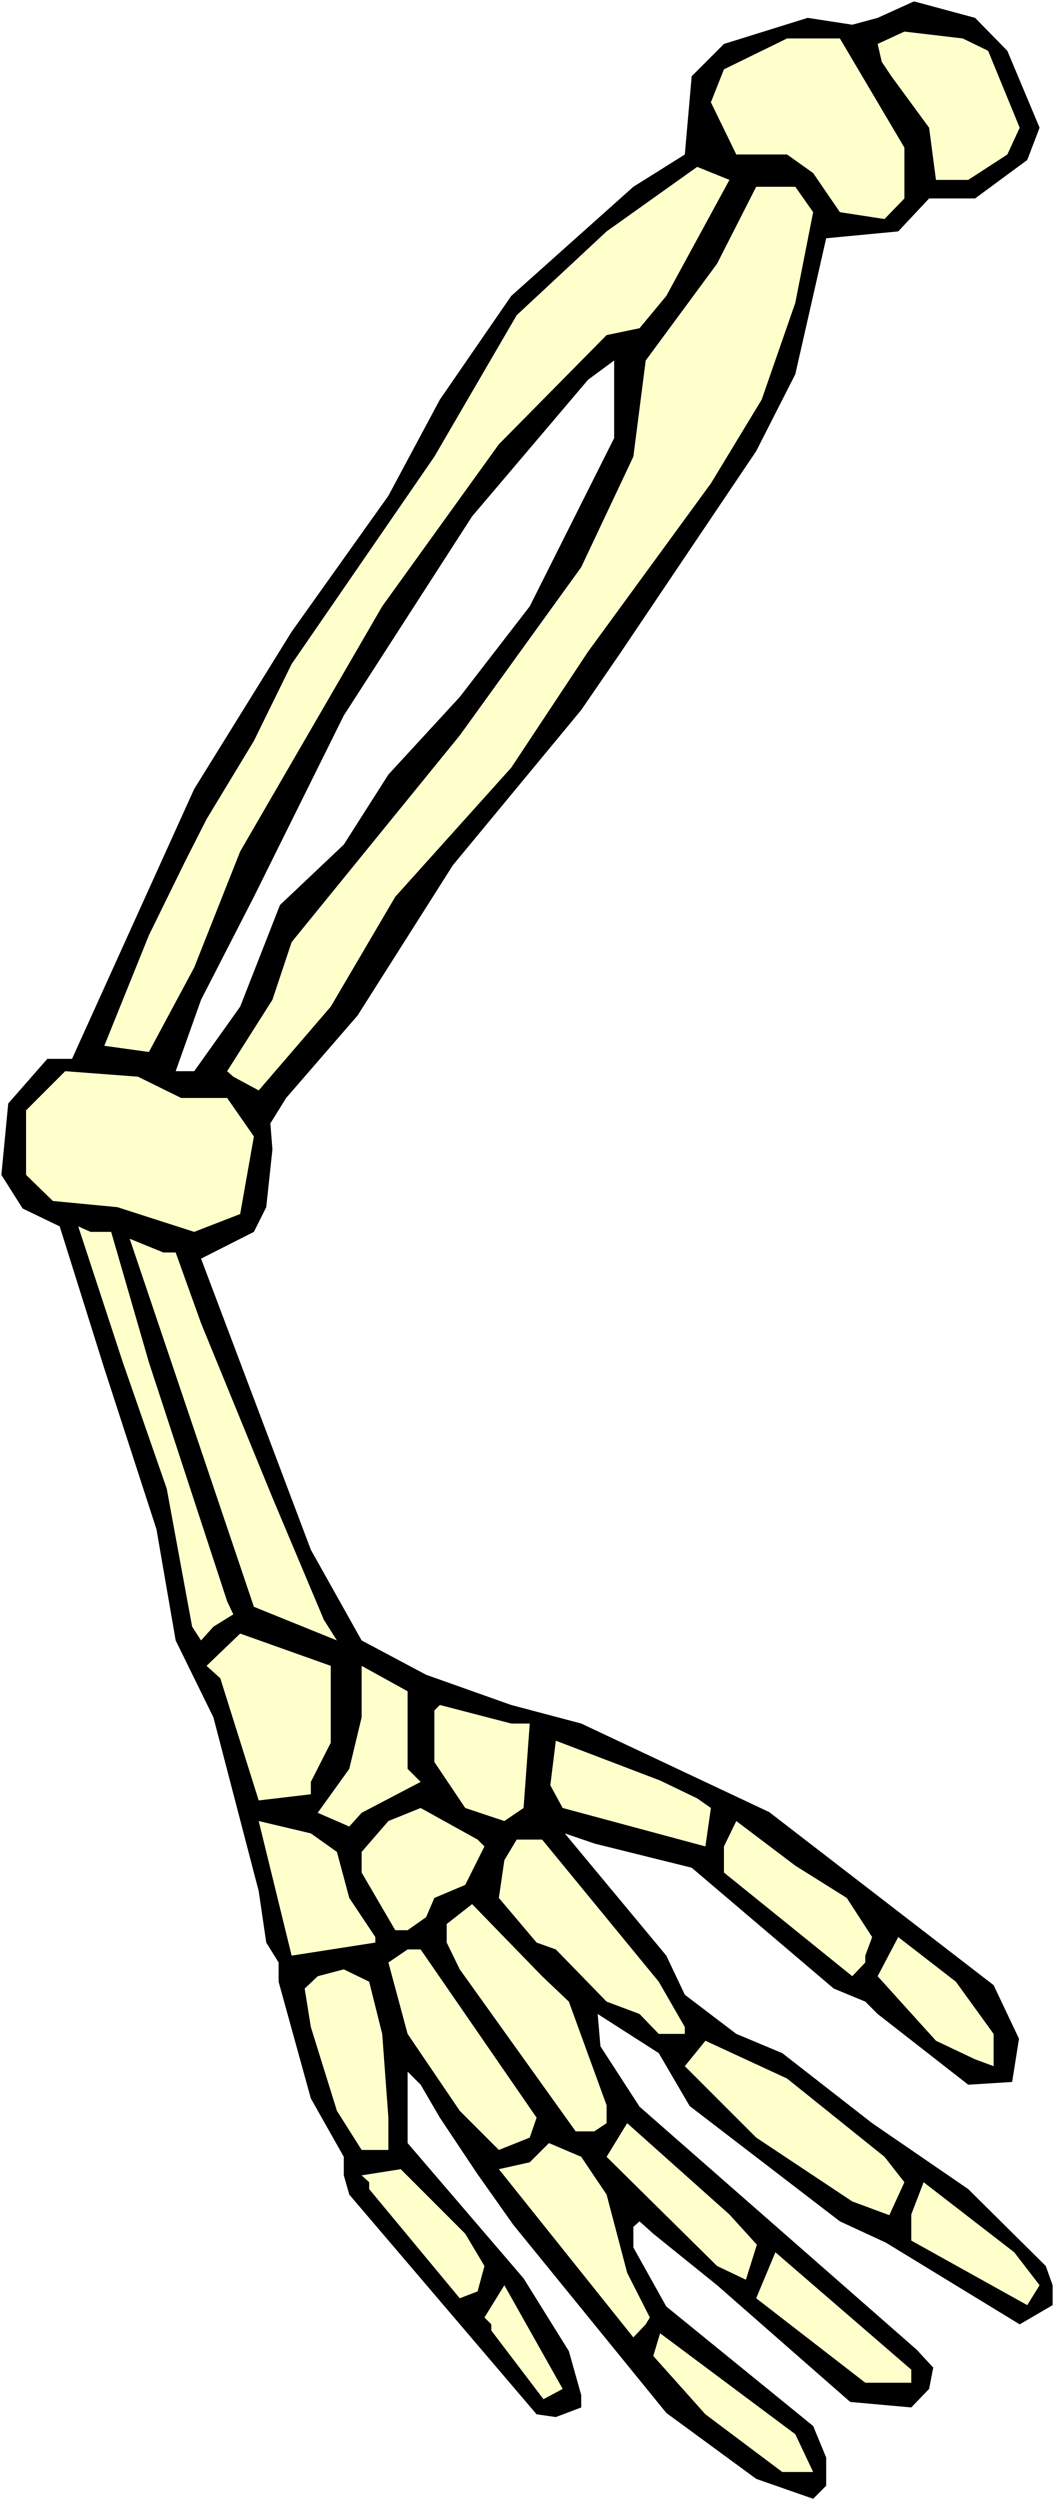 <?xml version="1.0" encoding="UTF-8" standalone="no"?>
<svg
   version="1.0"
   width="65.679mm"
   height="155.668mm"
   id="svg30"
   sodipodi:docname="Arm 3.wmf"
   xmlns:inkscape="http://www.inkscape.org/namespaces/inkscape"
   xmlns:sodipodi="http://sodipodi.sourceforge.net/DTD/sodipodi-0.dtd"
   xmlns="http://www.w3.org/2000/svg"
   xmlns:svg="http://www.w3.org/2000/svg">
  <rect width="100%" height="100%" fill="#808080" stroke="none"/>
  <sodipodi:namedview
     id="namedview30"
     pagecolor="#ffffff"
     bordercolor="#000000"
     borderopacity="0.25"
     inkscape:showpageshadow="2"
     inkscape:pageopacity="0.0"
     inkscape:pagecheckerboard="0"
     inkscape:deskcolor="#d1d1d1"
     inkscape:document-units="mm" />
  <defs
     id="defs1">
    <pattern
       id="WMFhbasepattern"
       patternUnits="userSpaceOnUse"
       width="6"
       height="6"
       x="0"
       y="0" />
  </defs>
  <path
     style="fill:#ffffff;fill-opacity:1;fill-rule:evenodd;stroke:none"
     d="M 0,588.353 H 248.234 V 0 H 0 Z"
     id="path1" />
  <path
     style="fill:#000000;fill-opacity:1;fill-rule:evenodd;stroke:none"
     d="m 237.245,11.958 7.596,18.098 -2.909,7.595 -12.282,9.049 h -10.828 l -7.272,7.756 -16.969,1.616 -7.272,31.995 -9.212,18.098 -31.999,47.508 -9.212,13.412 -30.221,36.52 -22.464,35.388 -16.808,19.391 -3.717,5.979 0.485,6.14 -1.454,13.574 -2.909,5.817 -12.444,6.302 25.858,68.515 11.959,21.33 15.191,8.08 20.04,7.11 16.484,4.363 44.281,20.845 52.847,40.721 5.98,12.604 -1.616,10.18 -10.343,0.646 -21.333,-16.644 -2.909,-2.909 -7.434,-3.07 -33.453,-28.44 -22.787,-5.656 -7.111,-2.424 23.918,28.763 4.363,9.211 12.121,9.211 10.828,4.525 21.171,16.482 22.626,15.513 18.262,18.098 1.616,4.525 v 4.686 l -7.757,4.525 -31.514,-19.229 -10.828,-5.009 -35.393,-27.147 -7.272,-12.443 -14.383,-9.211 0.646,7.595 9.212,14.22 65.291,57.203 3.879,4.201 -0.97,5.009 -4.202,4.363 -14.383,-1.293 -31.353,-27.47 -15.03,-12.119 -3.232,-2.909 -1.454,1.293 v 4.848 l 7.757,13.897 34.585,28.117 3.071,7.433 v 6.625 l -3.071,3.07 -13.414,-4.686 -21.171,-15.513 -36.039,-44.276 -8.565,-12.119 -8.727,-13.089 -4.525,-7.756 -3.071,-3.07 v 16.805 l 27.312,31.833 10.666,17.129 2.909,10.342 v 2.909 l -5.98,2.262 -4.525,-0.646 -44.12,-51.709 -1.293,-4.525 v -4.363 l -7.757,-13.735 -7.596,-27.47 v -4.525 L 62.705,457.141 60.927,445.022 50.261,404.139 41.372,386.041 36.847,359.863 24.565,322.051 14.06,288.602 5.333,284.4 0.323,276.482 1.939,259.677 11.151,249.173 h 5.818 l 28.767,-63.505 22.949,-37.004 22.787,-31.995 12.121,-22.623 16.808,-24.4 28.767,-25.693 12.121,-7.595 1.616,-18.421 7.596,-7.595 19.717,-6.14 10.505,1.616 5.98,-1.616 8.565,-3.878 14.383,3.878 z"
     id="path2" />
  <path
     style="fill:#ffffcc;fill-opacity:1;fill-rule:evenodd;stroke:none"
     d="m 232.72,11.958 7.434,18.098 -2.909,6.302 -9.212,5.979 h -7.596 l -1.616,-12.281 -8.889,-12.119 -2.263,-3.393 -0.97,-4.201 6.303,-2.909 13.737,1.616 z"
     id="path3" />
  <path
     style="fill:#ffffcc;fill-opacity:1;fill-rule:evenodd;stroke:none"
     d="m 213.003,34.742 v 11.958 l -4.687,4.848 -10.505,-1.616 -6.303,-9.211 -6.141,-4.363 h -11.959 l -5.98,-12.281 3.071,-7.756 14.868,-7.272 h 12.444 z"
     id="path4" />
  <path
     style="fill:#ffffcc;fill-opacity:1;fill-rule:evenodd;stroke:none"
     d="m 156.924,69.646 -6.303,7.595 -7.757,1.616 -25.373,25.693 -27.474,38.136 -33.453,57.688 -10.828,27.309 -10.666,19.876 -10.505,-1.454 10.505,-26.016 8.565,-17.452 5.01,-9.857 11.151,-18.421 8.889,-18.098 33.615,-48.801 19.393,-33.288 21.171,-19.714 21.333,-15.19 7.596,3.07 z"
     id="path5" />
  <path
     style="fill:#ffffcc;fill-opacity:1;fill-rule:evenodd;stroke:none"
     d="m 191.509,49.932 -4.202,21.33 -7.919,22.784 -11.959,19.714 -28.928,39.59 -18.1,27.309 -27.312,30.379 -15.191,25.855 -16.969,19.714 -5.98,-3.232 -1.454,-1.293 10.666,-16.805 4.525,-13.574 39.595,-48.639 28.605,-39.59 12.282,-26.016 2.909,-22.623 16.808,-22.784 9.212,-18.098 h 9.212 z"
     id="path6" />
  <path
     style="fill:#ffffff;fill-opacity:1;fill-rule:evenodd;stroke:none"
     d="m 124.764,142.685 -16.484,21.33 -16.808,18.26 -10.505,16.482 -15.03,14.22 -9.373,23.915 -10.828,15.19 h -4.363 l 5.98,-16.805 12.444,-24.239 21.171,-42.66 30.221,-46.861 27.312,-32.157 6.141,-4.525 v 18.26 z"
     id="path7" />
  <path
     style="fill:#ffffcc;fill-opacity:1;fill-rule:evenodd;stroke:none"
     d="m 42.665,258.384 h 10.828 l 6.303,9.049 -3.232,18.26 -10.828,4.201 -18.1,-5.817 -15.191,-1.454 -6.303,-6.14 v -15.19 l 9.212,-9.211 17.131,1.293 z"
     id="path8" />
  <path
     style="fill:#ffffcc;fill-opacity:1;fill-rule:evenodd;stroke:none"
     d="m 26.181,289.894 8.889,30.702 18.424,56.234 1.454,3.07 -4.687,2.909 -2.909,3.232 -2.101,-3.232 -5.98,-32.48 -10.343,-29.733 -10.505,-31.995 2.909,1.293 z"
     id="path9" />
  <path
     style="fill:#ffffcc;fill-opacity:1;fill-rule:evenodd;stroke:none"
     d="m 41.372,294.742 5.98,16.644 16.808,41.044 12.121,28.763 3.071,4.848 -19.555,-7.918 -29.252,-86.613 7.919,3.232 z"
     id="path10" />
  <path
     style="fill:#ffffcc;fill-opacity:1;fill-rule:evenodd;stroke:none"
     d="m 77.896,410.118 -4.687,9.211 v 2.909 l -12.282,1.454 -9.05,-28.763 -3.232,-2.909 7.919,-7.595 21.333,7.595 z"
     id="path11" />
  <path
     style="fill:#ffffcc;fill-opacity:1;fill-rule:evenodd;stroke:none"
     d="m 95.997,405.594 v 10.665 l 3.071,3.07 -13.899,7.272 -2.909,3.232 -7.434,-3.232 7.434,-10.342 2.909,-12.119 v -12.119 l 10.828,5.979 z"
     id="path12" />
  <path
     style="fill:#ffffcc;fill-opacity:1;fill-rule:evenodd;stroke:none"
     d="m 124.764,405.594 -1.454,19.876 -4.525,3.07 -9.212,-3.07 -7.272,-10.827 v -12.119 l 1.293,-1.293 16.808,4.363 z"
     id="path13" />
  <path
     style="fill:#ffffcc;fill-opacity:1;fill-rule:evenodd;stroke:none"
     d="m 164.197,423.207 3.232,2.262 -1.293,9.049 -33.615,-9.049 -2.909,-5.332 1.293,-10.503 24.565,9.372 z"
     id="path14" />
  <path
     style="fill:#ffffcc;fill-opacity:1;fill-rule:evenodd;stroke:none"
     d="m 114.097,434.519 -4.525,9.049 -7.272,3.07 -1.939,4.525 -4.363,3.07 h -2.909 l -7.919,-13.574 v -4.848 l 6.303,-7.272 7.596,-3.07 13.414,7.433 z"
     id="path15" />
  <path
     style="fill:#ffffcc;fill-opacity:1;fill-rule:evenodd;stroke:none"
     d="m 79.351,435.811 2.909,10.827 6.141,9.211 v 1.293 l -19.717,3.07 -7.757,-31.672 12.282,2.909 z"
     id="path16" />
  <path
     style="fill:#ffffcc;fill-opacity:1;fill-rule:evenodd;stroke:none"
     d="m 199.428,446.638 5.98,9.211 -1.616,4.363 v 1.616 l -3.071,3.232 -30.221,-24.4 v -6.14 l 2.909,-5.979 13.899,10.503 z"
     id="path17" />
  <path
     style="fill:#ffffcc;fill-opacity:1;fill-rule:evenodd;stroke:none"
     d="m 155.147,466.352 6.141,10.665 v 1.616 h -6.141 l -4.525,-4.686 -7.757,-2.909 -11.959,-12.281 -4.525,-1.616 -8.889,-10.503 1.293,-8.888 2.909,-4.848 h 5.98 z"
     id="path18" />
  <path
     style="fill:#ffffcc;fill-opacity:1;fill-rule:evenodd;stroke:none"
     d="m 133.975,471.038 8.889,24.4 v 4.201 l -2.909,1.939 h -4.364 l -27.312,-38.136 -3.071,-6.302 v -4.363 l 5.98,-4.686 16.484,16.967 z"
     id="path19" />
  <path
     style="fill:#ffffcc;fill-opacity:1;fill-rule:evenodd;stroke:none"
     d="m 234.013,478.633 v 7.595 l -4.363,-1.616 -9.212,-4.363 -13.737,-15.19 4.848,-9.211 13.575,10.503 z"
     id="path20" />
  <path
     style="fill:#ffffcc;fill-opacity:1;fill-rule:evenodd;stroke:none"
     d="m 126.38,498.347 -1.616,4.686 -7.272,2.909 -9.212,-9.211 -12.282,-18.098 -4.525,-16.805 4.525,-3.07 h 3.071 z"
     id="path21" />
  <path
     style="fill:#ffffcc;fill-opacity:1;fill-rule:evenodd;stroke:none"
     d="m 90.017,478.633 1.454,19.714 v 7.595 h -6.303 l -5.818,-9.211 -6.141,-19.714 -1.454,-9.049 3.071,-2.909 6.141,-1.616 5.98,2.909 z"
     id="path22" />
  <path
     style="fill:#ffffcc;fill-opacity:1;fill-rule:evenodd;stroke:none"
     d="m 208.317,507.558 4.687,5.979 -3.555,7.756 -8.727,-3.232 -22.626,-15.028 -16.808,-16.805 4.848,-5.979 19.232,8.888 z"
     id="path23" />
  <path
     style="fill:#ffffcc;fill-opacity:1;fill-rule:evenodd;stroke:none"
     d="m 178.257,528.241 -2.586,8.241 -6.788,-3.232 -26.019,-25.693 4.848,-7.918 24.08,21.492 z"
     id="path24" />
  <path
     style="fill:#ffffcc;fill-opacity:1;fill-rule:evenodd;stroke:none"
     d="m 142.864,516.445 4.848,18.421 5.333,10.503 -0.97,1.616 -2.909,3.07 -31.676,-39.59 7.272,-1.616 4.525,-4.525 7.596,3.232 z"
     id="path25" />
  <path
     style="fill:#ffffcc;fill-opacity:1;fill-rule:evenodd;stroke:none"
     d="m 114.097,533.251 -1.616,5.979 -4.202,1.616 -21.333,-25.693 v -1.616 l -1.778,-1.616 9.212,-1.454 15.191,15.19 z"
     id="path26" />
  <path
     style="fill:#ffffcc;fill-opacity:1;fill-rule:evenodd;stroke:none"
     d="m 244.841,537.775 -2.909,4.686 -27.312,-15.19 v -6.14 l 2.909,-7.595 21.333,16.482 z"
     id="path27" />
  <path
     style="fill:#ffffcc;fill-opacity:1;fill-rule:evenodd;stroke:none"
     d="m 214.619,560.721 h -10.828 l -25.696,-19.876 4.525,-10.827 31.999,27.632 z"
     id="path28" />
  <path
     style="fill:#ffffcc;fill-opacity:1;fill-rule:evenodd;stroke:none"
     d="m 127.996,564.599 -12.282,-16.159 v -1.454 l -1.616,-1.616 4.687,-7.595 13.737,24.4 z"
     id="path29" />
  <path
     style="fill:#ffffcc;fill-opacity:1;fill-rule:evenodd;stroke:none"
     d="m 191.509,581.728 h -7.272 l -18.1,-13.574 -12.282,-13.735 1.616,-5.333 31.837,23.754 z"
     id="path30" />
</svg>
